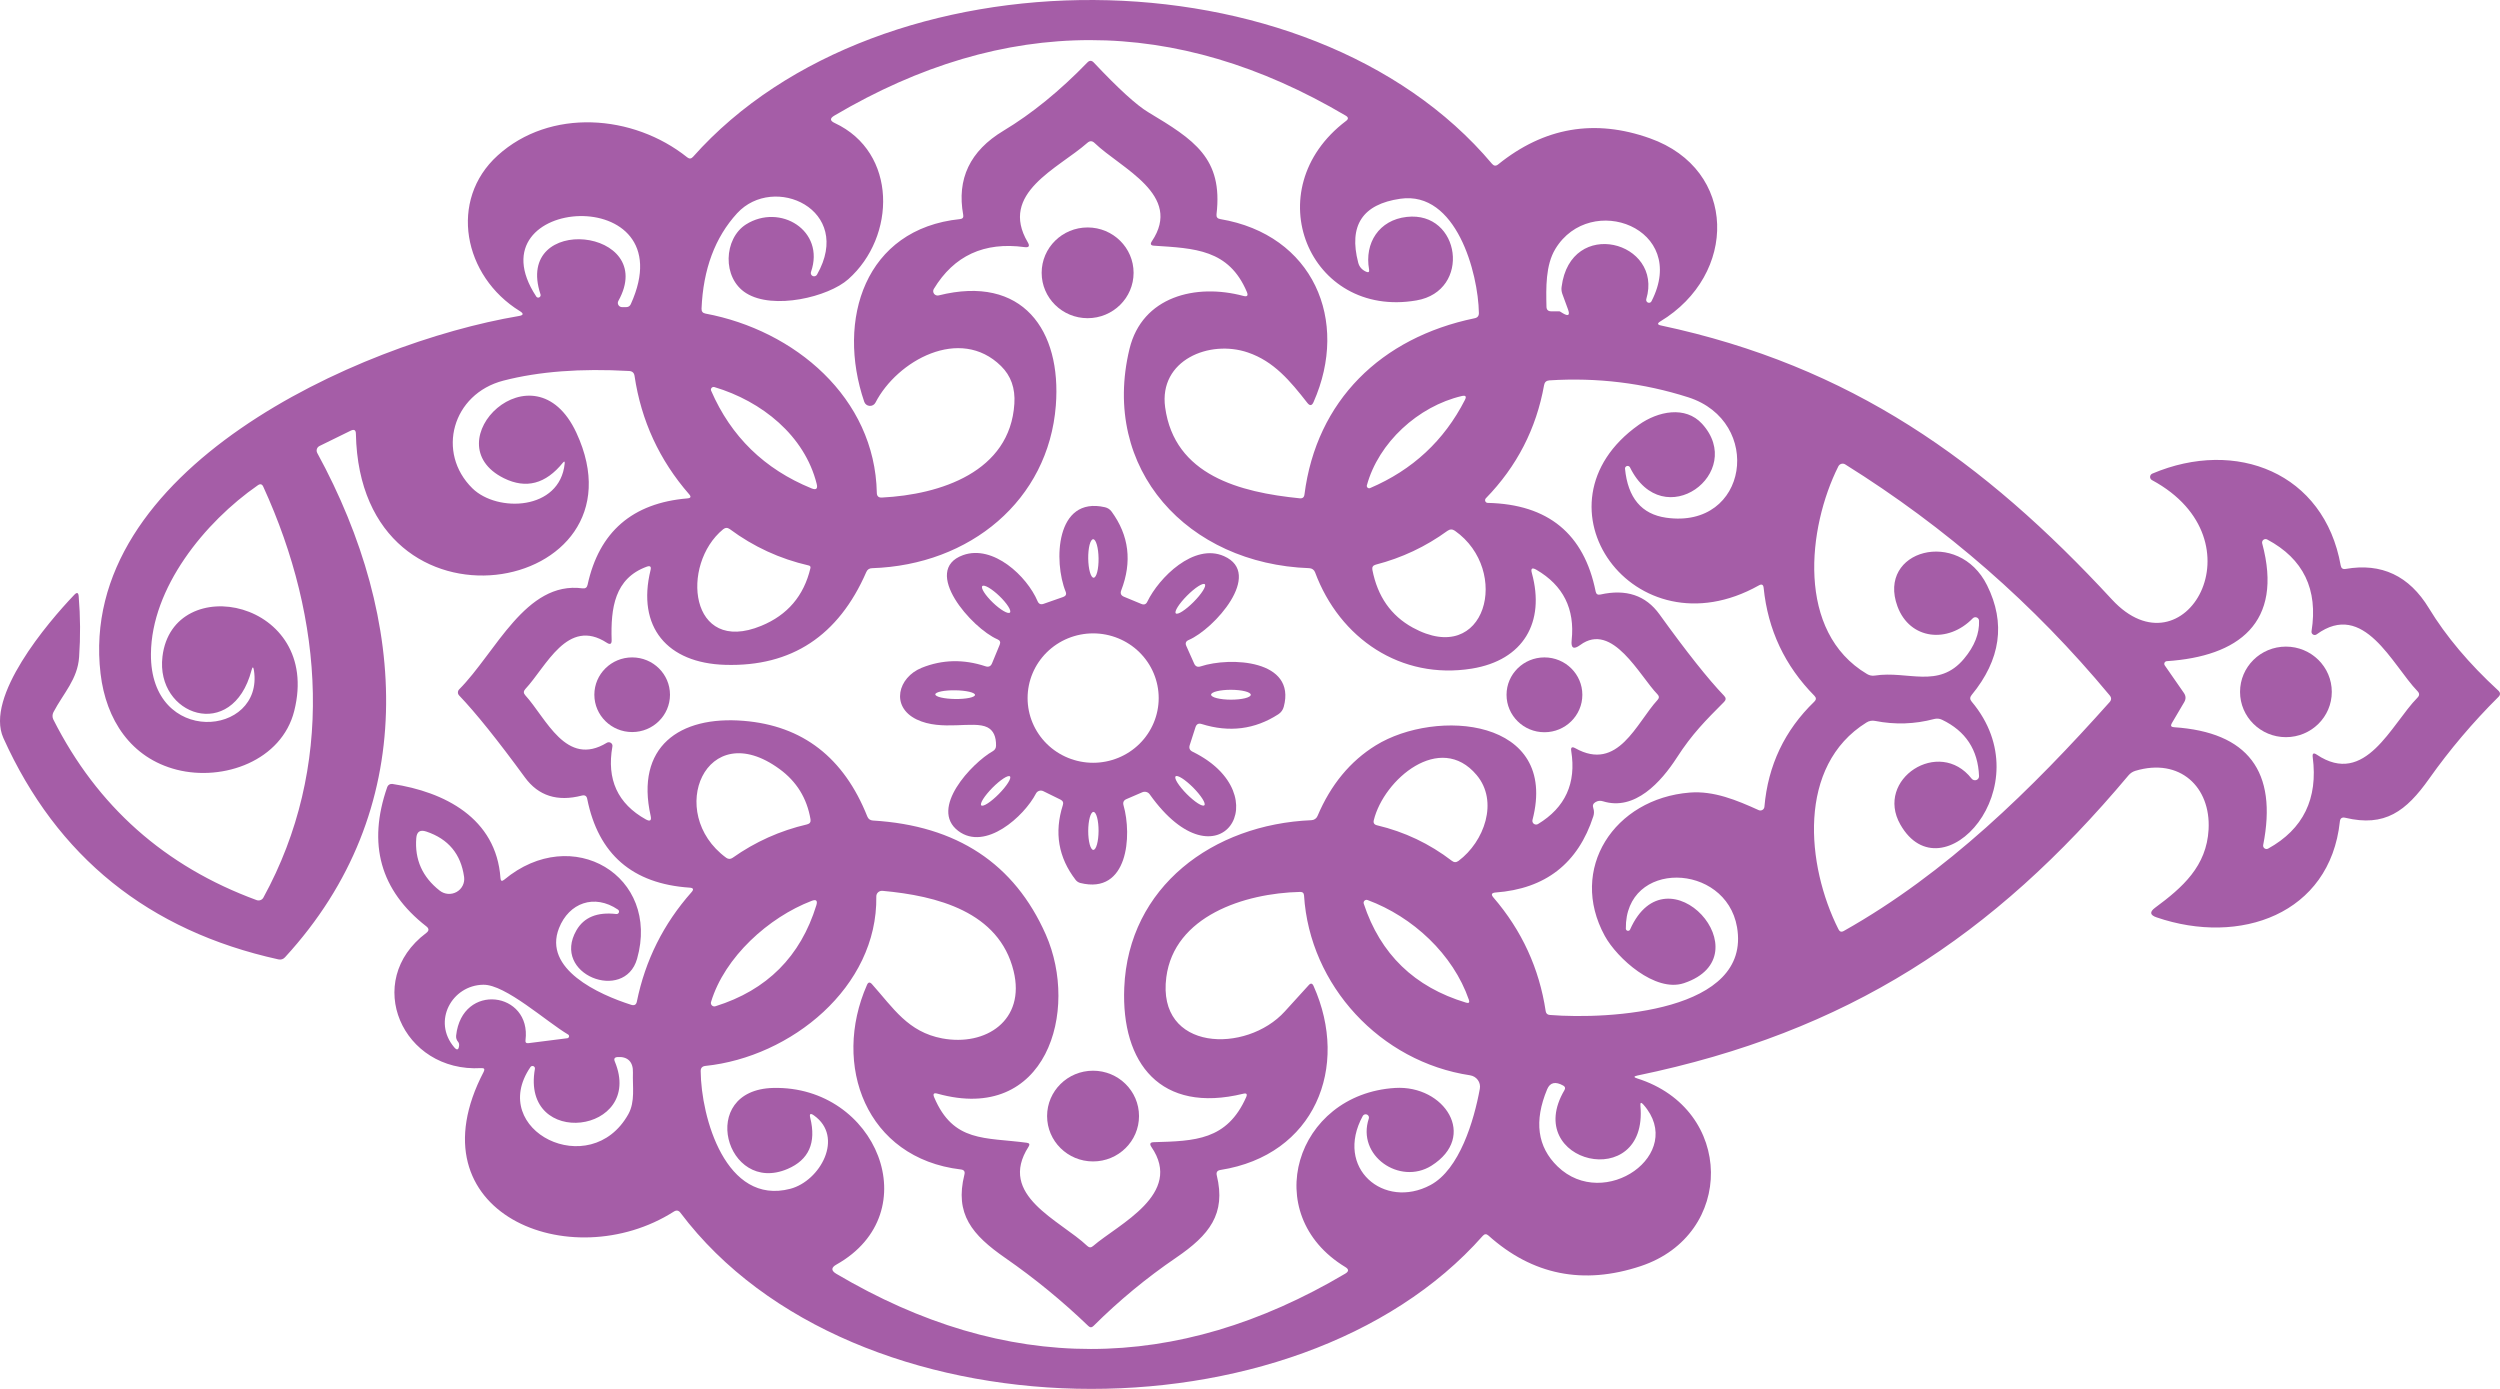<svg width="216" height="120" viewBox="0 0 216 120" fill="none" xmlns="http://www.w3.org/2000/svg">
<path d="M21.73 57.913C20.089 64.168 13.422 61.818 14.037 56.727C14.931 49.257 27.833 51.824 25.423 61.421C24.346 65.716 19.32 67.531 15.275 66.504C11.304 65.492 9.158 62.18 8.689 58.21C6.615 40.587 30.998 29.638 44.839 27.302C45.234 27.235 45.261 27.095 44.919 26.883C40.025 23.868 38.743 17.287 42.999 13.433C47.52 9.332 54.7 9.853 59.382 13.599C59.558 13.739 59.721 13.724 59.873 13.556C76.021 -4.639 113.145 -4.595 128.912 14.156C129.073 14.344 129.249 14.361 129.439 14.206C133.41 11 137.782 10.248 142.554 11.95C150.159 14.655 150.137 23.745 143.448 27.773C143.174 27.941 143.194 28.057 143.506 28.12C159.896 31.613 171.37 39.784 182.477 51.803C188.69 58.528 195.592 46.697 185.935 41.483C185.882 41.456 185.837 41.414 185.808 41.362C185.778 41.31 185.764 41.252 185.767 41.192C185.77 41.133 185.79 41.076 185.825 41.027C185.86 40.979 185.908 40.941 185.964 40.919C193.188 37.853 200.815 40.84 202.237 48.859C202.281 49.101 202.422 49.199 202.662 49.156C205.758 48.616 208.157 49.747 209.857 52.548C211.327 54.968 213.324 57.34 215.85 59.663C216.045 59.846 216.05 60.03 215.864 60.213C213.647 62.421 211.654 64.774 209.886 67.271C207.886 70.098 206.054 71.472 202.632 70.655C202.349 70.588 202.193 70.696 202.164 70.981C201.306 79 193.518 81.727 186.331 79.261C185.754 79.068 185.71 78.79 186.199 78.429C188.58 76.672 190.653 74.842 190.822 71.66C191.02 68.001 188.345 65.448 184.499 66.598C184.26 66.671 184.059 66.803 183.898 66.996C172.19 80.96 159.618 89.168 141.462 92.928C141.145 92.996 141.14 93.078 141.448 93.174C149.873 95.835 149.925 106.682 141.755 109.394C136.788 111.043 132.402 110.161 128.597 106.747C128.426 106.593 128.265 106.603 128.113 106.776C112.082 124.935 73.647 124.508 58.788 104.78C58.632 104.573 58.444 104.539 58.224 104.679C49.3 110.363 35.424 104.802 41.791 92.603C41.908 92.371 41.837 92.265 41.578 92.284C34.757 92.689 31.284 84.764 36.83 80.606C37.08 80.418 37.08 80.227 36.83 80.034C32.859 76.939 31.736 72.926 33.46 67.994C33.491 67.906 33.553 67.833 33.635 67.785C33.716 67.738 33.813 67.719 33.907 67.734C38.369 68.413 42.875 70.662 43.241 75.869C43.256 76.124 43.363 76.17 43.564 76.006C49.454 71.103 57.067 75.695 55.044 82.84C53.96 86.644 47.601 84.192 49.806 80.374C50.456 79.251 51.601 78.783 53.242 78.971C53.29 78.978 53.339 78.969 53.381 78.945C53.422 78.92 53.454 78.883 53.471 78.838C53.489 78.793 53.49 78.744 53.475 78.699C53.46 78.653 53.429 78.614 53.389 78.588C51.352 77.207 49.161 78.002 48.297 80.193C46.905 83.722 51.718 85.921 54.539 86.817C54.808 86.899 54.969 86.808 55.023 86.543C55.75 82.97 57.325 79.817 59.748 77.084C59.963 76.843 59.909 76.713 59.587 76.693C54.644 76.361 51.694 73.806 50.736 69.028C50.688 68.768 50.531 68.671 50.267 68.739C48.157 69.284 46.521 68.763 45.359 67.177C43.009 63.961 41.112 61.596 39.666 60.083C39.599 60.012 39.562 59.918 39.563 59.821C39.565 59.724 39.604 59.631 39.673 59.562C42.846 56.366 45.417 50.176 50.326 50.834C50.57 50.867 50.717 50.766 50.766 50.53C51.762 45.95 54.639 43.46 59.397 43.06C59.685 43.036 59.733 42.918 59.543 42.706C56.974 39.76 55.401 36.352 54.825 32.48C54.786 32.21 54.629 32.068 54.356 32.054C50.18 31.817 46.56 32.095 43.498 32.885C39.072 34.028 37.68 39.111 40.816 42.192C42.963 44.297 48.377 44.116 48.788 40.052C48.807 39.854 48.753 39.832 48.626 39.986C47.146 41.814 45.454 42.26 43.549 41.324C37.314 38.251 46.143 29.515 49.799 37.39C56.305 51.398 31.116 56.077 30.749 37.477C30.744 37.154 30.596 37.065 30.302 37.21L27.606 38.533C27.553 38.559 27.505 38.595 27.466 38.64C27.427 38.684 27.398 38.736 27.379 38.792C27.361 38.848 27.354 38.907 27.359 38.965C27.364 39.024 27.381 39.081 27.408 39.133C35.277 53.553 36.303 69.997 24.624 82.71C24.468 82.879 24.277 82.939 24.053 82.891C12.843 80.418 4.923 74.042 0.292 63.764C-1.312 60.199 4.102 53.813 6.418 51.391C6.647 51.15 6.774 51.193 6.799 51.521C6.945 53.276 6.957 55.023 6.835 56.764C6.703 58.694 5.494 59.866 4.615 61.536C4.565 61.636 4.538 61.744 4.537 61.853C4.536 61.962 4.56 62.069 4.608 62.165C8.388 69.657 14.245 74.859 22.177 77.771C22.285 77.809 22.403 77.808 22.509 77.768C22.616 77.728 22.703 77.652 22.756 77.554C28.91 66.309 28.002 53.531 22.749 42.055C22.646 41.823 22.49 41.78 22.28 41.925C17.671 45.121 13.085 50.798 13.041 56.496C12.968 64.537 22.8 63.655 21.943 57.928C21.889 57.586 21.818 57.581 21.73 57.913ZM112.954 34.809C111.474 32.914 110.06 31.215 107.818 30.455C104.499 29.32 100.111 31.113 100.668 35.192C101.473 41.071 107.122 42.532 112.288 43.053C112.537 43.082 112.676 42.973 112.705 42.727C113.738 34.606 119.336 29.168 127.402 27.498C127.656 27.45 127.781 27.298 127.776 27.042C127.717 23.586 125.827 16.477 120.992 17.171C117.724 17.639 116.51 19.48 117.35 22.696C117.443 23.053 117.67 23.313 118.032 23.477C118.242 23.569 118.327 23.504 118.288 23.282C117.878 20.989 119.153 19.008 121.541 18.741C126.201 18.22 127.161 25.14 122.376 25.957C113.115 27.548 108.456 16.383 116.303 10.446C116.517 10.287 116.51 10.137 116.281 9.998C101.549 1.291 86.818 1.289 72.086 9.99C71.691 10.222 71.7 10.434 72.116 10.627C77.559 13.165 77.42 20.462 73.295 24.121C71.581 25.654 66.811 26.804 64.467 25.328C62.364 24.012 62.54 20.606 64.452 19.391C67.383 17.54 71.317 19.912 70.071 23.492C70.045 23.559 70.046 23.633 70.074 23.7C70.102 23.767 70.154 23.82 70.221 23.85C70.287 23.88 70.363 23.883 70.432 23.859C70.501 23.836 70.558 23.787 70.592 23.723C73.786 18.104 66.855 14.973 63.683 18.43C61.778 20.512 60.754 23.258 60.613 26.666C60.603 26.907 60.715 27.049 60.95 27.093C68.643 28.532 75.596 34.346 75.757 42.583C75.762 42.872 75.911 43.007 76.204 42.988C81.245 42.734 87.274 40.775 87.641 34.881C87.729 33.55 87.345 32.466 86.49 31.627C82.944 28.127 77.501 31.171 75.64 34.787C75.593 34.878 75.52 34.953 75.43 35.003C75.34 35.053 75.237 35.076 75.134 35.069C75.031 35.062 74.933 35.026 74.851 34.964C74.769 34.902 74.707 34.818 74.673 34.722C72.248 27.621 74.724 19.767 82.959 18.928C83.174 18.904 83.262 18.786 83.223 18.574C82.651 15.46 83.809 13.035 86.696 11.299C89.148 9.824 91.565 7.857 93.949 5.398C94.135 5.206 94.32 5.208 94.506 5.406C96.63 7.662 98.201 9.094 99.217 9.701C103.166 12.073 105.679 13.664 105.107 18.509C105.078 18.75 105.183 18.89 105.423 18.928C113.445 20.274 116.625 27.671 113.489 34.744C113.347 35.062 113.169 35.084 112.954 34.809ZM88.52 21.351C85.037 20.879 82.424 22.084 80.68 24.967C80.642 25.03 80.624 25.104 80.628 25.177C80.632 25.251 80.658 25.322 80.702 25.382C80.747 25.441 80.808 25.486 80.879 25.512C80.949 25.537 81.025 25.541 81.098 25.524C88.366 23.701 91.729 28.546 91.224 35.04C90.586 43.219 83.816 48.816 75.347 49.091C75.107 49.096 74.941 49.207 74.848 49.424C72.445 54.939 68.384 57.612 62.664 57.443C57.645 57.299 55.001 54.175 56.209 49.25C56.283 48.951 56.173 48.855 55.88 48.961C53.103 49.973 52.759 52.526 52.846 55.303C52.856 55.645 52.717 55.722 52.429 55.534C49.022 53.321 47.205 57.588 45.388 59.533C45.222 59.712 45.219 59.89 45.381 60.068C47.205 62.071 48.905 66.323 52.429 64.176C52.482 64.144 52.543 64.128 52.605 64.129C52.667 64.131 52.727 64.149 52.779 64.183C52.83 64.216 52.869 64.264 52.893 64.319C52.917 64.374 52.924 64.435 52.912 64.494C52.404 67.343 53.369 69.445 55.806 70.8C56.168 70.997 56.305 70.896 56.217 70.496C54.883 64.53 58.686 61.825 64.254 62.281C69.349 62.696 72.909 65.451 74.936 70.547C75.024 70.764 75.185 70.879 75.42 70.894C82.668 71.328 87.648 74.613 90.359 80.75C93.26 87.324 90.439 97.129 80.988 94.49C80.68 94.403 80.588 94.507 80.71 94.801C82.373 98.735 85.113 98.25 88.718 98.735C88.942 98.764 88.994 98.875 88.872 99.068C86.146 103.291 91.582 105.41 93.942 107.651C94.103 107.806 94.269 107.808 94.44 107.659C96.645 105.757 102.279 103.168 99.481 99.097C99.3 98.826 99.373 98.689 99.7 98.684C103.225 98.583 106.016 98.532 107.672 94.787C107.784 94.526 107.701 94.43 107.423 94.497C100.279 96.247 96.865 91.872 97.136 85.335C97.495 76.607 104.814 71.219 113.306 70.865C113.42 70.861 113.53 70.825 113.624 70.761C113.717 70.697 113.79 70.607 113.833 70.503C114.976 67.803 116.654 65.769 118.867 64.4C124.076 61.189 134.707 62.014 132.407 70.843C132.39 70.904 132.393 70.969 132.414 71.028C132.435 71.088 132.473 71.14 132.524 71.178C132.575 71.216 132.637 71.238 132.701 71.242C132.764 71.245 132.828 71.23 132.883 71.198C135.242 69.77 136.199 67.669 135.755 64.892C135.701 64.569 135.818 64.487 136.106 64.646C139.799 66.714 141.382 62.462 143.213 60.473C143.365 60.309 143.362 60.148 143.206 59.989C141.689 58.441 139.316 53.668 136.531 55.729C135.965 56.144 135.718 56.007 135.791 55.317C136.08 52.608 135.064 50.578 132.744 49.228C132.367 49.011 132.238 49.11 132.355 49.525C133.513 53.748 131.637 57.045 127.161 57.769C121.05 58.752 115.753 55.18 113.621 49.445C113.584 49.344 113.518 49.257 113.431 49.194C113.343 49.131 113.238 49.095 113.13 49.091C102.631 48.729 95.07 40.565 97.59 30.137C98.689 25.618 103.312 24.468 107.423 25.567C107.76 25.659 107.862 25.545 107.73 25.227C106.17 21.532 103.21 21.459 99.708 21.228C99.424 21.214 99.361 21.088 99.517 20.852C102.228 16.831 96.872 14.568 94.572 12.355C94.367 12.157 94.159 12.153 93.949 12.341C91.436 14.561 86.285 16.68 88.798 20.932C88.994 21.264 88.901 21.404 88.52 21.351ZM54.502 26.276C59.338 15.624 40.589 16.867 46.326 25.61C46.351 25.656 46.392 25.689 46.441 25.705C46.49 25.72 46.544 25.716 46.591 25.693C46.638 25.67 46.675 25.631 46.696 25.582C46.716 25.533 46.717 25.479 46.699 25.43C44.355 18.35 56.949 19.695 53.425 26.001C53.395 26.056 53.379 26.118 53.38 26.181C53.382 26.244 53.399 26.305 53.432 26.359C53.464 26.413 53.511 26.458 53.566 26.489C53.621 26.52 53.684 26.536 53.748 26.536H54.099C54.29 26.536 54.424 26.449 54.502 26.276ZM134.78 26.912L135.051 27.078C135.515 27.348 135.657 27.233 135.476 26.731L134.978 25.372C134.915 25.186 134.895 24.991 134.92 24.8C135.689 18.712 143.726 20.859 142.239 25.842C142.221 25.901 142.226 25.965 142.254 26.022C142.281 26.078 142.328 26.122 142.386 26.145C142.444 26.168 142.508 26.168 142.565 26.146C142.622 26.123 142.668 26.079 142.693 26.023C145.932 19.709 137.411 16.528 134.385 21.503C133.528 22.913 133.579 24.873 133.615 26.5C133.62 26.765 133.757 26.898 134.026 26.898H134.722C134.741 26.898 134.761 26.902 134.78 26.912ZM137.667 70.518C136.348 74.596 133.53 76.795 129.212 77.113C128.87 77.142 128.809 77.284 129.029 77.54C131.486 80.394 132.993 83.672 133.549 87.374C133.584 87.572 133.701 87.678 133.901 87.692C139.022 88.105 151.346 87.425 150.078 80.099C149.104 74.502 140.393 74.256 140.473 80.237C140.473 80.28 140.488 80.322 140.516 80.356C140.544 80.39 140.583 80.413 140.626 80.421C140.669 80.43 140.714 80.423 140.753 80.403C140.792 80.382 140.823 80.349 140.84 80.309C144.041 73.085 152.555 82.587 145.492 84.945C143.008 85.776 139.711 82.79 138.656 80.866C135.484 75.081 139.469 68.999 145.997 68.478C148.078 68.312 150.056 69.136 151.954 69.997C152.005 70.019 152.061 70.029 152.117 70.025C152.173 70.022 152.227 70.005 152.275 69.977C152.323 69.949 152.363 69.909 152.393 69.863C152.422 69.816 152.44 69.763 152.445 69.708C152.753 66.131 154.191 63.101 156.76 60.618C156.931 60.454 156.934 60.288 156.768 60.119C154.208 57.525 152.745 54.416 152.379 50.79C152.35 50.506 152.21 50.436 151.961 50.581C141.169 56.633 131.886 43.573 141.594 36.703C143.257 35.525 145.616 35.04 147.06 36.617C150.906 40.84 143.704 46.249 140.825 40.37C140.8 40.326 140.761 40.292 140.714 40.273C140.667 40.254 140.615 40.25 140.567 40.264C140.518 40.277 140.475 40.306 140.445 40.346C140.414 40.386 140.399 40.435 140.4 40.486C140.644 43.012 141.829 44.427 143.953 44.73C151.082 45.743 152.379 36.407 145.858 34.324C141.99 33.09 137.992 32.603 133.865 32.864C133.606 32.883 133.454 33.018 133.41 33.269C132.736 37.038 131.058 40.3 128.377 43.053C128.346 43.086 128.324 43.128 128.316 43.173C128.307 43.218 128.312 43.265 128.329 43.307C128.346 43.349 128.375 43.385 128.412 43.41C128.449 43.436 128.493 43.45 128.538 43.45C133.755 43.566 136.864 46.119 137.865 51.108C137.909 51.33 138.043 51.417 138.268 51.369C140.495 50.867 142.2 51.439 143.382 53.083C145.726 56.337 147.587 58.682 148.965 60.119C149.136 60.292 149.136 60.466 148.965 60.64C147.368 62.245 146.203 63.402 144.876 65.463C143.521 67.56 141.25 70.091 138.495 69.231C138.265 69.158 138.05 69.182 137.85 69.303C137.645 69.423 137.582 69.594 137.66 69.816C137.738 70.052 137.74 70.286 137.667 70.518ZM70.562 41.809C69.515 37.622 65.815 34.664 61.719 33.442C61.677 33.431 61.632 33.431 61.59 33.444C61.548 33.456 61.511 33.48 61.482 33.512C61.453 33.544 61.434 33.584 61.426 33.627C61.419 33.669 61.424 33.713 61.441 33.753C63.16 37.721 66.049 40.534 70.108 42.192C70.518 42.361 70.67 42.233 70.562 41.809ZM126.303 34.216C122.53 35.098 119.101 38.244 118.098 41.932C118.088 41.968 118.088 42.007 118.1 42.043C118.111 42.08 118.132 42.112 118.161 42.137C118.19 42.162 118.226 42.178 118.264 42.184C118.302 42.19 118.341 42.185 118.376 42.17C122.044 40.604 124.775 38.065 126.567 34.556C126.724 34.252 126.636 34.139 126.303 34.216ZM171.685 50.573C173.306 53.837 172.859 56.997 170.344 60.054C170.188 60.242 170.19 60.43 170.351 60.618C176.542 67.98 167.765 77.525 164.19 71.241C161.962 67.321 167.552 63.691 170.351 67.278C170.398 67.337 170.463 67.379 170.536 67.4C170.609 67.421 170.687 67.419 170.758 67.394C170.829 67.369 170.889 67.323 170.931 67.261C170.972 67.2 170.992 67.128 170.989 67.054C170.901 64.788 169.836 63.166 167.794 62.187C167.582 62.084 167.34 62.061 167.113 62.122C165.428 62.57 163.728 62.626 162.014 62.288C161.884 62.261 161.75 62.259 161.621 62.282C161.491 62.306 161.368 62.355 161.259 62.426C155.251 66.164 156.064 74.777 158.841 80.287C158.944 80.504 159.1 80.553 159.31 80.432C168.183 75.435 175.568 68.175 182.272 60.661C182.438 60.473 182.44 60.28 182.279 60.083C175.744 52.21 168.126 45.557 159.427 40.124C159.379 40.093 159.324 40.073 159.267 40.064C159.21 40.056 159.151 40.06 159.095 40.075C159.039 40.091 158.987 40.118 158.942 40.155C158.897 40.192 158.86 40.238 158.834 40.29C156.174 45.591 155.17 54.601 161.317 58.239C161.528 58.364 161.752 58.407 161.992 58.369C164.82 57.928 167.494 59.548 169.692 56.915C170.6 55.831 171.033 54.734 170.989 53.625C170.986 53.564 170.966 53.505 170.929 53.456C170.893 53.406 170.843 53.368 170.785 53.347C170.728 53.325 170.665 53.321 170.604 53.334C170.544 53.348 170.489 53.379 170.446 53.423C168.314 55.621 165.01 55.288 163.94 52.389C162.153 47.522 169.216 45.591 171.685 50.573ZM69.881 48.859C67.38 48.286 65.104 47.237 63.053 45.714C62.857 45.574 62.667 45.579 62.481 45.728C58.766 48.773 59.558 56.633 65.771 54.073C68.037 53.143 69.454 51.482 70.02 49.091C70.049 48.966 70.003 48.889 69.881 48.859ZM125.703 45.858C125.488 45.709 125.273 45.711 125.058 45.866C123.182 47.23 121.116 48.204 118.86 48.787C118.625 48.85 118.53 48.999 118.574 49.236C119.018 51.53 120.181 53.194 122.061 54.225C128.406 57.704 130.568 49.279 125.703 45.858ZM200.171 65.203C204.376 68.023 206.603 62.57 208.875 60.271C209.055 60.088 209.055 59.904 208.875 59.721C206.691 57.458 204.237 51.832 200.156 54.811C200.111 54.843 200.058 54.862 200.002 54.864C199.947 54.867 199.892 54.852 199.845 54.824C199.797 54.795 199.76 54.753 199.737 54.703C199.714 54.653 199.707 54.597 199.716 54.544C200.293 50.923 199.016 48.279 195.885 46.611C195.833 46.584 195.775 46.572 195.718 46.577C195.66 46.582 195.605 46.604 195.559 46.639C195.514 46.674 195.479 46.721 195.46 46.775C195.441 46.829 195.439 46.888 195.452 46.943C197.313 53.835 193.386 56.713 187.21 57.125C187.169 57.128 187.129 57.142 187.095 57.165C187.061 57.188 187.034 57.219 187.016 57.256C186.998 57.292 186.99 57.333 186.994 57.374C186.997 57.414 187.011 57.453 187.034 57.487L188.69 59.873C188.866 60.129 188.875 60.391 188.719 60.661L187.642 62.491C187.52 62.703 187.581 62.816 187.825 62.831C194.224 63.255 196.796 66.647 195.54 73.005C195.529 73.06 195.533 73.117 195.553 73.169C195.574 73.221 195.609 73.266 195.654 73.299C195.7 73.332 195.754 73.351 195.811 73.354C195.867 73.357 195.923 73.344 195.973 73.316C199.006 71.634 200.288 69.001 199.819 65.42C199.775 65.087 199.892 65.015 200.171 65.203ZM67.353 66.446C60.979 61.782 57.462 70.243 62.745 74.112C62.93 74.242 63.116 74.242 63.302 74.112C65.251 72.733 67.395 71.771 69.734 71.226C69.969 71.169 70.067 71.022 70.028 70.785C69.72 68.968 68.828 67.522 67.353 66.446ZM127.578 66.96C124.42 63.2 119.563 67.343 118.698 70.858C118.635 71.099 118.728 71.248 118.977 71.306C121.356 71.87 123.512 72.894 125.446 74.379C125.632 74.524 125.822 74.524 126.018 74.379C128.245 72.716 129.498 69.238 127.578 66.96ZM36.838 71.848C36.3 71.665 36.01 71.853 35.966 72.412C35.819 74.269 36.496 75.782 37.995 76.954C38.2 77.114 38.447 77.21 38.707 77.229C38.967 77.249 39.227 77.191 39.454 77.063C39.68 76.936 39.862 76.744 39.977 76.513C40.092 76.282 40.134 76.023 40.098 75.768C39.825 73.791 38.738 72.485 36.838 71.848ZM75.339 85.031C77.186 87.1 78.446 89.16 81.406 89.717C85.172 90.419 88.623 88.162 87.575 83.896C86.322 78.769 80.959 77.395 76.248 76.968C76.179 76.962 76.11 76.97 76.044 76.992C75.979 77.014 75.919 77.048 75.869 77.094C75.818 77.14 75.778 77.195 75.752 77.257C75.725 77.319 75.712 77.386 75.713 77.453C75.838 85.299 68.32 91.337 60.942 92.096C60.674 92.125 60.539 92.272 60.539 92.538C60.569 96.529 62.701 104.173 68.284 102.712C70.87 102.032 72.958 98.236 70.32 96.37C70.023 96.158 69.918 96.228 70.005 96.58C70.538 98.74 69.883 100.213 68.042 100.998C62.723 103.269 60.188 94.157 66.811 93.998C75.713 93.789 80.234 104.78 72.269 109.257C71.8 109.517 71.798 109.785 72.262 110.059C86.925 118.723 101.583 118.715 116.237 110.038C116.549 109.85 116.549 109.662 116.237 109.474C108.705 104.911 111.929 94.526 120.545 93.998C124.801 93.745 127.71 98.185 123.666 100.724C120.94 102.423 117.189 99.863 118.266 96.638C118.286 96.572 118.282 96.5 118.252 96.438C118.223 96.375 118.171 96.325 118.107 96.297C118.043 96.27 117.971 96.266 117.904 96.288C117.837 96.309 117.781 96.354 117.746 96.414C115.277 100.933 119.578 104.535 123.593 102.387C126.106 101.042 127.358 96.811 127.857 94.071C127.882 93.94 127.88 93.805 127.85 93.675C127.821 93.545 127.766 93.422 127.687 93.314C127.608 93.205 127.508 93.113 127.393 93.043C127.277 92.973 127.148 92.927 127.014 92.906C119.27 91.742 113.152 85.154 112.669 77.366C112.654 77.159 112.542 77.057 112.332 77.062C107.481 77.171 101.459 79.167 100.77 84.424C99.927 90.867 107.694 91.055 111.013 87.382C111.657 86.663 112.344 85.909 113.072 85.118C113.242 84.925 113.382 84.947 113.489 85.183C116.64 92.212 113.584 99.812 105.444 101.085C105.171 101.129 105.066 101.283 105.129 101.548C105.943 104.896 104.477 106.711 101.627 108.656C99.053 110.411 96.672 112.378 94.484 114.557C94.332 114.712 94.181 114.714 94.03 114.565C91.793 112.414 89.404 110.457 86.864 108.693C83.977 106.69 82.475 104.896 83.325 101.483C83.394 101.218 83.291 101.071 83.018 101.042C74.819 100.073 71.859 92.01 74.907 85.096C75.014 84.85 75.159 84.829 75.339 85.031ZM70.123 77.836C66.423 79.253 62.606 82.681 61.433 86.572C61.417 86.624 61.416 86.679 61.429 86.732C61.443 86.784 61.471 86.832 61.51 86.87C61.549 86.909 61.599 86.935 61.652 86.948C61.706 86.96 61.762 86.957 61.814 86.94C66.264 85.552 69.17 82.642 70.533 78.212C70.655 77.807 70.518 77.682 70.123 77.836ZM126.912 86.384C125.549 82.442 122.061 79.21 118.164 77.764C118.119 77.747 118.07 77.742 118.022 77.751C117.975 77.761 117.932 77.783 117.896 77.815C117.861 77.847 117.836 77.889 117.824 77.935C117.811 77.981 117.812 78.029 117.827 78.075C119.263 82.438 122.21 85.289 126.67 86.629C126.909 86.702 126.99 86.62 126.912 86.384ZM49.088 89.385C47.22 88.285 43.666 85.046 41.754 85.082C39.05 85.118 37.329 88.228 39.241 90.484C39.48 90.768 39.622 90.725 39.666 90.354C39.681 90.214 39.651 90.1 39.578 90.014C39.446 89.859 39.39 89.681 39.409 89.479C39.915 84.836 45.938 85.675 45.403 89.876C45.378 90.069 45.464 90.154 45.659 90.129L49.015 89.703C49.05 89.698 49.084 89.683 49.111 89.659C49.138 89.635 49.156 89.604 49.164 89.569C49.172 89.534 49.169 89.498 49.156 89.465C49.142 89.432 49.118 89.404 49.088 89.385ZM53.118 91.713C55.718 97.954 44.985 99.313 46.216 92.35C46.225 92.302 46.218 92.252 46.194 92.209C46.17 92.166 46.132 92.133 46.086 92.115C46.039 92.097 45.989 92.095 45.941 92.11C45.894 92.125 45.854 92.156 45.828 92.198C42.091 97.665 51.015 102.126 54.29 96.262C54.891 95.177 54.642 93.89 54.685 92.66C54.715 91.757 54.239 91.265 53.352 91.33C53.098 91.349 53.02 91.477 53.118 91.713ZM141.733 95.553C142.407 103.103 131.447 100.499 135.169 94.186C135.266 94.022 135.232 93.892 135.066 93.796C134.387 93.415 133.923 93.521 133.674 94.114C132.526 96.867 132.827 99.089 134.575 100.781C138.612 104.694 145.726 99.697 141.997 95.445C141.792 95.208 141.704 95.245 141.733 95.553Z" fill="#A55DA7"/>
<path d="M93.971 27.491C96.164 27.491 97.942 25.736 97.942 23.571C97.942 21.407 96.164 19.652 93.971 19.652C91.777 19.652 89.999 21.407 89.999 23.571C89.999 25.736 91.777 27.491 93.971 27.491Z" fill="#A55DA7"/>
<path d="M90.168 52.171L91.861 51.578C92.09 51.496 92.161 51.345 92.073 51.123C91.025 48.548 91.179 42.836 95.473 43.826C95.699 43.878 95.9 44.009 96.037 44.195C97.551 46.263 97.829 48.536 96.872 51.014C96.775 51.27 96.853 51.451 97.107 51.557L98.609 52.179C98.848 52.28 99.021 52.215 99.129 51.983C100.14 49.901 103.151 46.9 105.752 48.05C109.196 49.575 104.88 54.37 102.704 55.295C102.455 55.401 102.387 55.575 102.499 55.816L103.173 57.328C103.285 57.583 103.476 57.665 103.745 57.573C106.265 56.742 112.016 56.98 110.917 61.066C110.847 61.336 110.676 61.568 110.441 61.717C108.419 63.023 106.214 63.303 103.825 62.556C103.556 62.469 103.378 62.561 103.29 62.831L102.792 64.378C102.709 64.638 102.792 64.829 103.041 64.949C110.661 68.681 105.32 77.04 99.334 68.63C99.266 68.532 99.166 68.461 99.049 68.428C98.933 68.395 98.809 68.403 98.697 68.45L97.326 69.042C97.087 69.144 97.002 69.32 97.07 69.57C97.817 72.174 97.48 77.323 93.333 76.288C93.177 76.246 93.038 76.155 92.938 76.028C91.443 74.09 91.074 71.933 91.831 69.556C91.9 69.344 91.831 69.187 91.626 69.086L90.139 68.356C90.027 68.301 89.898 68.292 89.78 68.33C89.662 68.368 89.565 68.45 89.509 68.558C88.49 70.525 85.135 73.569 82.79 71.79C80.248 69.86 83.985 65.918 85.772 64.906C85.958 64.8 86.053 64.643 86.058 64.436C86.073 63.636 85.826 63.105 85.318 62.845C84.117 62.23 81.354 63.207 79.193 62.158C76.922 61.052 77.574 58.528 79.64 57.696C81.413 56.983 83.247 56.939 85.142 57.566C85.416 57.658 85.606 57.571 85.714 57.306L86.373 55.708C86.466 55.486 86.402 55.329 86.183 55.238C83.97 54.29 79.559 49.279 83.208 47.963C85.809 47.03 88.732 49.785 89.648 51.947C89.751 52.184 89.924 52.258 90.168 52.171ZM94.49 49.915C94.548 49.914 94.606 49.871 94.659 49.786C94.712 49.702 94.76 49.579 94.8 49.424C94.839 49.269 94.87 49.086 94.89 48.883C94.91 48.681 94.919 48.465 94.916 48.247C94.913 48.028 94.899 47.812 94.874 47.611C94.849 47.409 94.814 47.226 94.77 47.072C94.727 46.918 94.676 46.796 94.621 46.713C94.566 46.63 94.507 46.588 94.448 46.589C94.39 46.59 94.332 46.633 94.279 46.718C94.226 46.802 94.178 46.925 94.138 47.08C94.099 47.235 94.068 47.419 94.048 47.62C94.028 47.823 94.019 48.039 94.022 48.257C94.025 48.476 94.039 48.692 94.064 48.894C94.089 49.095 94.124 49.278 94.168 49.432C94.211 49.586 94.262 49.708 94.317 49.791C94.372 49.873 94.431 49.916 94.49 49.915ZM101.59 52.996C101.627 53.032 101.696 53.035 101.794 53.005C101.891 52.975 102.014 52.913 102.157 52.821C102.299 52.73 102.458 52.611 102.625 52.472C102.791 52.333 102.961 52.176 103.126 52.011C103.29 51.846 103.446 51.675 103.584 51.509C103.721 51.342 103.839 51.184 103.929 51.041C104.019 50.899 104.08 50.776 104.109 50.68C104.138 50.583 104.133 50.515 104.096 50.479C104.059 50.443 103.99 50.44 103.893 50.47C103.796 50.5 103.672 50.563 103.53 50.654C103.387 50.745 103.228 50.864 103.062 51.003C102.896 51.142 102.726 51.299 102.561 51.464C102.397 51.629 102.241 51.8 102.103 51.966C101.965 52.133 101.848 52.292 101.758 52.434C101.668 52.576 101.606 52.699 101.578 52.795C101.549 52.892 101.553 52.96 101.59 52.996ZM87.258 52.925C87.295 52.888 87.3 52.821 87.274 52.729C87.249 52.637 87.192 52.521 87.107 52.389C87.022 52.256 86.912 52.109 86.781 51.956C86.651 51.802 86.503 51.646 86.346 51.496C86.03 51.192 85.697 50.931 85.421 50.77C85.145 50.609 84.948 50.561 84.873 50.636C84.836 50.674 84.83 50.741 84.856 50.833C84.882 50.925 84.939 51.041 85.024 51.173C85.108 51.306 85.219 51.453 85.35 51.606C85.48 51.76 85.628 51.916 85.784 52.066C86.101 52.37 86.433 52.631 86.71 52.792C86.986 52.953 87.183 53.001 87.258 52.925ZM100.111 60.314C100.111 58.831 99.514 57.41 98.452 56.361C97.39 55.313 95.949 54.724 94.447 54.724C92.945 54.724 91.504 55.313 90.442 56.361C89.38 57.41 88.784 58.831 88.784 60.314C88.784 61.797 89.38 63.218 90.442 64.267C91.504 65.315 92.945 65.904 94.447 65.904C95.949 65.904 97.39 65.315 98.452 64.267C99.514 63.218 100.111 61.797 100.111 60.314ZM84.241 60.041C84.242 59.941 84.063 59.843 83.743 59.768C83.422 59.694 82.987 59.648 82.532 59.642C82.077 59.635 81.641 59.669 81.318 59.735C80.996 59.801 80.814 59.894 80.812 59.994C80.811 60.094 80.99 60.192 81.311 60.267C81.631 60.342 82.067 60.387 82.521 60.394C82.976 60.4 83.412 60.366 83.735 60.3C84.057 60.234 84.239 60.141 84.241 60.041ZM108.067 60.028C108.067 59.972 108.023 59.916 107.937 59.864C107.851 59.812 107.725 59.765 107.566 59.725C107.407 59.685 107.218 59.654 107.01 59.632C106.802 59.61 106.579 59.599 106.354 59.598C105.899 59.597 105.463 59.642 105.141 59.721C104.819 59.8 104.639 59.909 104.638 60.022C104.638 60.078 104.683 60.133 104.769 60.185C104.855 60.237 104.981 60.285 105.14 60.324C105.299 60.364 105.488 60.396 105.696 60.418C105.904 60.44 106.127 60.451 106.352 60.452C106.807 60.452 107.243 60.408 107.565 60.329C107.886 60.249 108.067 60.141 108.067 60.028ZM84.783 69.586C84.82 69.621 84.888 69.624 84.984 69.593C85.08 69.563 85.201 69.5 85.342 69.409C85.483 69.317 85.64 69.199 85.804 69.06C85.968 68.922 86.137 68.766 86.299 68.602C86.462 68.437 86.616 68.267 86.752 68.102C86.888 67.936 87.004 67.779 87.094 67.637C87.183 67.496 87.243 67.374 87.272 67.279C87.3 67.184 87.296 67.116 87.26 67.081C87.223 67.046 87.155 67.044 87.059 67.074C86.963 67.105 86.841 67.167 86.701 67.259C86.56 67.35 86.403 67.469 86.239 67.607C86.074 67.746 85.906 67.902 85.743 68.066C85.581 68.231 85.427 68.4 85.291 68.566C85.154 68.731 85.038 68.889 84.949 69.03C84.86 69.171 84.799 69.293 84.771 69.388C84.742 69.484 84.746 69.551 84.783 69.586ZM104.055 69.577C104.13 69.504 104.071 69.303 103.891 69.017C103.711 68.732 103.426 68.385 103.097 68.053C102.934 67.889 102.765 67.734 102.6 67.596C102.436 67.458 102.278 67.34 102.137 67.249C101.995 67.159 101.873 67.097 101.776 67.067C101.679 67.037 101.611 67.04 101.574 67.076C101.499 67.149 101.557 67.35 101.737 67.636C101.917 67.921 102.202 68.268 102.531 68.6C102.694 68.764 102.863 68.919 103.028 69.057C103.192 69.195 103.35 69.313 103.491 69.404C103.633 69.495 103.755 69.556 103.852 69.586C103.949 69.616 104.017 69.613 104.055 69.577ZM94.463 73.432C94.582 73.432 94.696 73.26 94.781 72.952C94.866 72.645 94.914 72.227 94.916 71.792C94.917 71.576 94.906 71.363 94.884 71.164C94.862 70.964 94.83 70.783 94.789 70.631C94.748 70.478 94.699 70.357 94.645 70.274C94.591 70.192 94.534 70.149 94.475 70.149C94.356 70.148 94.242 70.321 94.157 70.629C94.072 70.936 94.024 71.353 94.022 71.789C94.021 72.004 94.032 72.218 94.054 72.417C94.076 72.616 94.108 72.797 94.149 72.95C94.19 73.103 94.239 73.224 94.293 73.306C94.347 73.389 94.404 73.432 94.463 73.432Z" fill="#A55DA7"/>
<path d="M197.504 63.691C199.693 63.691 201.467 61.94 201.467 59.779C201.467 57.618 199.693 55.867 197.504 55.867C195.315 55.867 193.54 57.618 193.54 59.779C193.54 61.94 195.315 63.691 197.504 63.691Z" fill="#A55DA7"/>
<path d="M54.619 63.25C56.424 63.25 57.887 61.806 57.887 60.025C57.887 58.244 56.424 56.8 54.619 56.8C52.815 56.8 51.352 58.244 51.352 60.025C51.352 61.806 52.815 63.25 54.619 63.25Z" fill="#A55DA7"/>
<path d="M133.44 63.265C135.248 63.265 136.715 61.818 136.715 60.032C136.715 58.247 135.248 56.8 133.44 56.8C131.631 56.8 130.165 58.247 130.165 60.032C130.165 61.818 131.631 63.265 133.44 63.265Z" fill="#A55DA7"/>
<path d="M94.44 100.348C96.633 100.348 98.411 98.593 98.411 96.428C98.411 94.263 96.633 92.509 94.44 92.509C92.247 92.509 90.469 94.263 90.469 96.428C90.469 98.593 92.247 100.348 94.44 100.348Z" fill="#A55DA7"/>
</svg>

